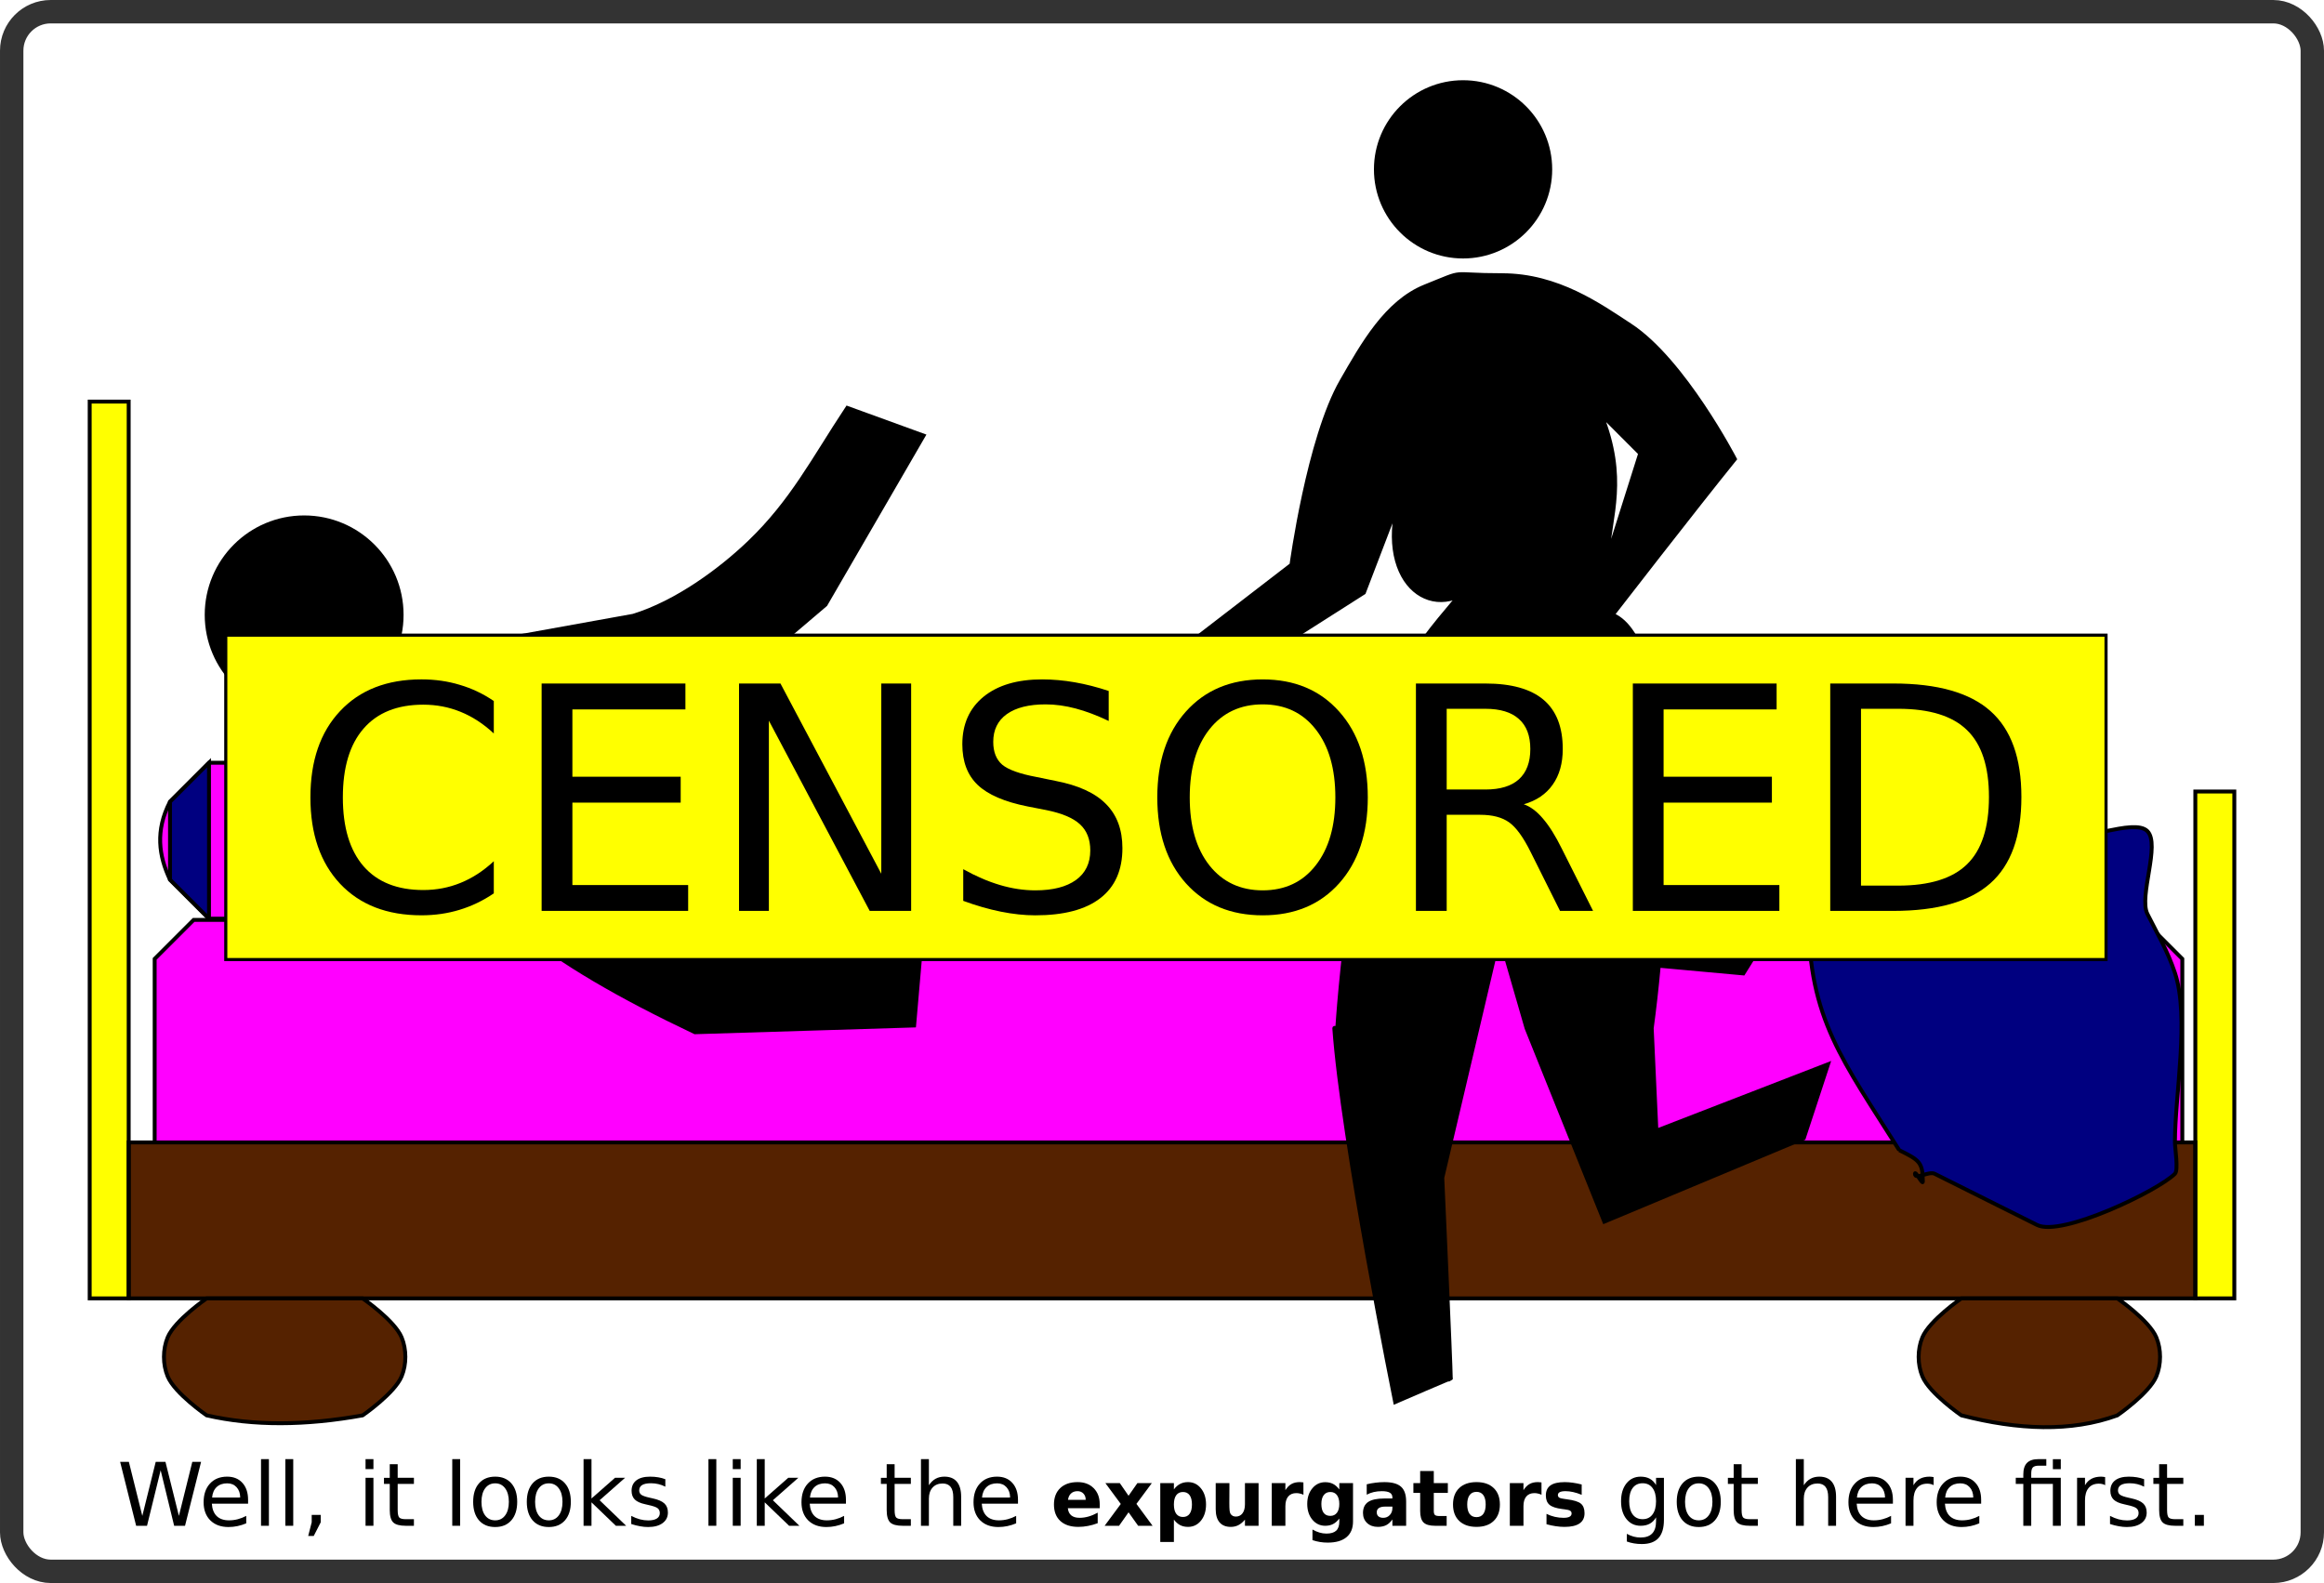<?xml version="1.0" encoding="UTF-8" standalone="no"?>
<!-- Created with Inkscape (http://www.inkscape.org/) -->

<svg
   xmlns:dc="http://purl.org/dc/elements/1.1/"
   xmlns:cc="http://creativecommons.org/ns#"
   xmlns:rdf="http://www.w3.org/1999/02/22-rdf-syntax-ns#"
   xmlns:svg="http://www.w3.org/2000/svg"
   xmlns="http://www.w3.org/2000/svg"
   xmlns:sodipodi="http://sodipodi.sourceforge.net/DTD/sodipodi-0.dtd"
   xmlns:inkscape="http://www.inkscape.org/namespaces/inkscape"
   width="168.204mm"
   height="114.582mm"
   viewBox="0 0 596 406"
   id="svg2"
   version="1.1"
   inkscape:version="0.91 r13725"
   sodipodi:docname="pedestrian-infidelity-c.svg"
   inkscape:export-filename="/home/algot/Documents/runeman.org/clipart/pedestrian-infidelity-c.png"
   inkscape:export-xdpi="60.402683"
   inkscape:export-ydpi="60.402683">
  <title
     id="title4207">Pedestrian Infidelity (Censored)</title>
  <defs
     id="defs4">
    <filter
       inkscape:label="Raised Border"
       inkscape:menu="Bevels"
       inkscape:menu-tooltip="Strongly raised border around a flat surface"
       height="1.5"
       width="1.5"
       y="-0.25"
       x="-0.25"
       style="color-interpolation-filters:sRGB"
       id="filter4124">
      <feGaussianBlur
         stdDeviation="4"
         result="result1"
         id="feGaussianBlur4126" />
      <feComposite
         in="result1"
         in2="result1"
         result="result4"
         operator="in"
         id="feComposite4128" />
      <feGaussianBlur
         stdDeviation="2"
         result="result6"
         in="result4"
         id="feGaussianBlur4130" />
      <feComposite
         operator="xor"
         in="result6"
         in2="result4"
         result="result8"
         id="feComposite4132" />
      <feComposite
         operator="atop"
         result="fbSourceGraphic"
         in="result4"
         in2="result8"
         id="feComposite4134" />
      <feSpecularLighting
         specularExponent="10"
         specularConstant="1.3"
         surfaceScale="3"
         lighting-color="#ffffff"
         result="result1"
         in="fbSourceGraphic"
         id="feSpecularLighting4136">
        <feDistantLight
           azimuth="235"
           elevation="55"
           id="feDistantLight4138" />
      </feSpecularLighting>
      <feComposite
         operator="atop"
         result="result2"
         in="result1"
         in2="fbSourceGraphic"
         id="feComposite4140" />
      <feComposite
         k3="1"
         k2="1"
         operator="arithmetic"
         result="result4"
         in="fbSourceGraphic"
         in2="result2"
         id="feComposite4142"
         k1="0"
         k4="0" />
      <feComposite
         operator="over"
         in="result4"
         in2="SourceGraphic"
         id="feComposite4144" />
      <feBlend
         mode="multiply"
         in2="result2"
         id="feBlend4146" />
    </filter>
    <filter
       inkscape:label="Raised Border"
       inkscape:menu="Bevels"
       inkscape:menu-tooltip="Strongly raised border around a flat surface"
       height="1.5"
       width="1.5"
       y="-0.25"
       x="-0.25"
       style="color-interpolation-filters:sRGB"
       id="filter4152">
      <feGaussianBlur
         stdDeviation="4"
         result="result1"
         id="feGaussianBlur4154" />
      <feComposite
         in="result1"
         in2="result1"
         result="result4"
         operator="in"
         id="feComposite4156" />
      <feGaussianBlur
         stdDeviation="2"
         result="result6"
         in="result4"
         id="feGaussianBlur4158" />
      <feComposite
         operator="xor"
         in="result6"
         in2="result4"
         result="result8"
         id="feComposite4160" />
      <feComposite
         operator="atop"
         result="fbSourceGraphic"
         in="result4"
         in2="result8"
         id="feComposite4162" />
      <feSpecularLighting
         specularExponent="10"
         specularConstant="1.3"
         surfaceScale="3"
         lighting-color="#ffffff"
         result="result1"
         in="fbSourceGraphic"
         id="feSpecularLighting4164">
        <feDistantLight
           azimuth="235"
           elevation="55"
           id="feDistantLight4166" />
      </feSpecularLighting>
      <feComposite
         operator="atop"
         result="result2"
         in="result1"
         in2="fbSourceGraphic"
         id="feComposite4168" />
      <feComposite
         k3="1"
         k2="1"
         operator="arithmetic"
         result="result4"
         in="fbSourceGraphic"
         in2="result2"
         id="feComposite4170"
         k1="0"
         k4="0" />
      <feComposite
         operator="over"
         in="result4"
         in2="SourceGraphic"
         id="feComposite4172" />
      <feBlend
         mode="multiply"
         in2="result2"
         id="feBlend4174" />
    </filter>
  </defs>
  <sodipodi:namedview
     id="base"
     pagecolor="#ffffff"
     bordercolor="#666666"
     borderopacity="1.0"
     inkscape:pageopacity="0.0"
     inkscape:pageshadow="2"
     inkscape:zoom="1"
     inkscape:cx="358.30038"
     inkscape:cy="155.03406"
     inkscape:document-units="px"
     inkscape:current-layer="layer1"
     showgrid="true"
     inkscape:window-width="1366"
     inkscape:window-height="712"
     inkscape:window-x="0"
     inkscape:window-y="0"
     inkscape:window-maximized="1"
     fit-margin-top="0"
     fit-margin-left="0"
     fit-margin-right="0"
     fit-margin-bottom="0">
    <inkscape:grid
       type="xygrid"
       id="grid4089"
       originx="83"
       originy="-687" />
  </sodipodi:namedview>
  <g
     inkscape:label="Layer 1"
     inkscape:groupmode="layer"
     id="layer1"
     transform="translate(83,40.638)">
    <rect
       style="opacity:1;fill:#ffffff;fill-opacity:1;stroke:#333333;stroke-width:6;stroke-linecap:round;stroke-linejoin:bevel;stroke-miterlimit:4;stroke-dasharray:none;stroke-dashoffset:0;stroke-opacity:1"
       id="rect4251"
       width="590"
       height="400"
       x="-80"
       y="-37.638"
       ry="10" />
    <g
       id="g4107"
       transform="matrix(-1,0,0,1,120.6,-187.383)">
      <path
         sodipodi:nodetypes="ccccccccc"
         inkscape:connector-curvature="0"
         id="path4093"
         d="m 50,352.362 c -3.29,5.351 -3.443,11.956 0,20 l 20,10 80,0 10,-10 c 2.876,-6.091 3.829,-12.567 0,-20 l -10,-10 -80,0 z"
         style="fill:#ff00ff;fill-rule:evenodd;stroke:#000000;stroke-width:1px;stroke-linecap:butt;stroke-linejoin:miter;stroke-opacity:1" />
      <path
         sodipodi:nodetypes="ccccc"
         inkscape:connector-curvature="0"
         id="path4095"
         d="m 60,348.362 -10,4 0,20 10,4 z"
         style="fill:#00ffff;fill-rule:evenodd;stroke:#000000;stroke-width:1px;stroke-linecap:butt;stroke-linejoin:miter;stroke-opacity:1" />
      <path
         inkscape:connector-curvature="0"
         id="path4097"
         d="m 70,342.362 0,40 10,0 0,-40 z"
         style="fill:#00ffff;fill-rule:evenodd;stroke:#000000;stroke-width:1px;stroke-linecap:butt;stroke-linejoin:miter;stroke-opacity:1" />
      <path
         inkscape:connector-curvature="0"
         id="path4099"
         d="m 90,342.362 10,0 0,40 -10,0 z"
         style="fill:#000080;fill-rule:evenodd;stroke:#000000;stroke-width:1px;stroke-linecap:butt;stroke-linejoin:miter;stroke-opacity:1" />
      <path
         inkscape:connector-curvature="0"
         id="path4101"
         d="m 110,342.362 10,0 0,40 -10,0 z"
         style="fill:#000080;fill-rule:evenodd;stroke:#000000;stroke-width:1px;stroke-linecap:butt;stroke-linejoin:miter;stroke-opacity:1" />
      <path
         inkscape:connector-curvature="0"
         id="path4103"
         d="m 130,342.362 10,0 0,40 -10,0 z"
         style="fill:#000080;fill-rule:evenodd;stroke:#000000;stroke-width:1px;stroke-linecap:butt;stroke-linejoin:miter;stroke-opacity:1" />
      <path
         inkscape:connector-curvature="0"
         id="path4105"
         d="m 150,342.362 10,10 0,20 -10,10 0,-40 z"
         style="fill:#000080;fill-rule:evenodd;stroke:#000000;stroke-width:1px;stroke-linecap:butt;stroke-linejoin:miter;stroke-opacity:1" />
    </g>
    <path
       style="fill:#ff00ff;fill-rule:evenodd;stroke:#000000;stroke-width:1px;stroke-linecap:butt;stroke-linejoin:miter;stroke-opacity:1"
       d="m -33.335,195.291 500,0 10,10 0,50 -520,0 0,-50 z"
       id="path4091"
       inkscape:connector-curvature="0" />
    <path
       style="fill:#000000;stroke:#000000;stroke-width:1.717px;stroke-linecap:butt;stroke-linejoin:miter;stroke-opacity:1"
       d="M 95.302,223.744 C 56.859,205.476 36.059,189.724 19.396,160.566 c -9.179,-19.185 -5.123,-26.172 7.727,-33.483 l 52.371,-9.444 c 11.166,-3.419 22.517,-11.803 29.959,-18.946 10.957,-10.517 16.446,-21.351 24.988,-34.284 l 18.888,6.868 -24.898,42.927 -17.171,14.595 c 30.609,1.73 30.367,2.544 54.947,7.727 l 64.391,3.434 136.064,1.821 5.819,23.077 -116.127,2.576 -32.625,-8.585 153.045,29.19 -12.878,20.605 -169.357,-15.454 c -41.558,3.417 -79.716,14.132 -121.913,-3.434 l 27.828,15.099 52.371,-2.576 -1.717,19.747 z"
       id="path3139"
       inkscape:connector-curvature="0"
       sodipodi:nodetypes="ccccscccccccccccccccccc" />
    <circle
       r="25.497"
       cy="-5"
       cx="-117.054"
       style="color:#000000;display:inline;overflow:visible;visibility:visible;fill:#000000;fill-opacity:1;fill-rule:nonzero;stroke:none;stroke-width:6;marker:none;enable-background:accumulate"
       id="path3143"
       transform="matrix(0,-1,1,0,0,0)" />
    <path
       style="fill:#552200;fill-rule:evenodd;stroke:#000000;stroke-width:1px;stroke-linecap:butt;stroke-linejoin:miter;stroke-opacity:1"
       d="m -50,252.362 530,0 0,40 -530,0 z"
       id="path4116"
       inkscape:connector-curvature="0" />
    <g
       id="g4085"
       transform="translate(-53.213,-3.959)">
      <path
         sodipodi:nodetypes="sssccccccscsccccccccccccsscccc"
         inkscape:connector-curvature="0"
         id="path3276"
         d="m 355.428,33.905 c -14.286,0 -8.668,-1.574 -19.732,2.862 -10.015,4.015 -16.036,14.915 -21.424,24.263 -8.487,14.726 -12.857,47.143 -12.857,47.143 l -33.406,25.719 1.688,13.438 50.286,-32.018 13.341,-34.855 c -13.067,25.151 -1.044,41.02 10.999,35.78 0,0 -9.311,10.65 -11.321,14.695 -15.988,32.168 -19.839,96.109 -19.839,96.109 0,0 -0.782,-0.254 -0.764,0 2.026,28.666 15.613,95.869 15.613,95.869 0,0 15.202,-6.587 14.257,-6.061 0,-3.232 -2.174,-51.476 -2.174,-51.476 l 14.676,-62.332 6.939,24 19.937,49.596 51.141,-21.377 6.231,-18.982 -44.014,17.046 -1.2,-26.282 c 5.422,-39.852 5.894,-99.374 -10.038,-106.042 0,0 21.222,-27.417 31.366,-39.95 0,0 -13.136,-25.319 -26.848,-34.286 -7.738,-5.06 -18.571,-12.857 -32.857,-12.857 z m 25.415,35.692 10.009,10.013 -8.585,27.156 c 0.934,-11.451 5.101,-20.746 -1.424,-37.17 z"
         style="fill:#000000;stroke:#000000;stroke-width:1px;stroke-linecap:butt;stroke-linejoin:miter;stroke-opacity:1" />
      <circle
         r="22.857"
         cy="6.754"
         cx="345.423"
         id="path3278"
         style="color:#000000;display:inline;overflow:visible;visibility:visible;fill:#000000;fill-opacity:1;fill-rule:nonzero;stroke:none;stroke-width:6;marker:none;enable-background:accumulate" />
    </g>
    <path
       style="fill:#552200;fill-rule:evenodd;stroke:#000000;stroke-width:1px;stroke-linecap:butt;stroke-linejoin:miter;stroke-opacity:1"
       d="m -30,292.362 c 0,0 -8.196,5.645 -10,10 -1.276,3.08 -1.276,6.92 0,10 1.804,4.355 10,10 10,10 11.963,2.741 25.344,2.646 40,0 0,0 8.196,-5.645 10,-10 1.276,-3.08 1.276,-6.92 0,-10 -1.804,-4.355 -10,-10 -10,-10 z"
       id="path4118"
       inkscape:connector-curvature="0"
       sodipodi:nodetypes="cssccsscc" />
    <path
       sodipodi:nodetypes="cssccsscc"
       inkscape:connector-curvature="0"
       id="path4120"
       d="m 420,292.362 c 0,0 -8.196,5.645 -10,10 -1.276,3.08 -1.276,6.92 0,10 1.804,4.355 10,10 10,10 14.582,3.747 28.109,4.326 40,0 0,0 8.196,-5.645 10,-10 1.276,-3.08 1.276,-6.92 0,-10 -1.804,-4.355 -10,-10 -10,-10 z"
       style="fill:#552200;fill-rule:evenodd;stroke:#000000;stroke-width:1px;stroke-linecap:butt;stroke-linejoin:miter;stroke-opacity:1" />
    <path
       style="fill:#ffff00;fill-rule:evenodd;stroke:#000000;stroke-width:1px;stroke-linecap:butt;stroke-linejoin:miter;stroke-opacity:1;filter:url(#filter4124)"
       d="m -50,292.362 0,-230 -10,0 0,230 z"
       id="path4122"
       inkscape:connector-curvature="0" />
    <path
       style="fill:#ffff00;fill-rule:evenodd;stroke:#000000;stroke-width:1px;stroke-linecap:butt;stroke-linejoin:miter;stroke-opacity:1;filter:url(#filter4152)"
       d="m 480,292.362 10,0 0,-130 -10,0 z"
       id="path4150"
       inkscape:connector-curvature="0" />
    <path
       style="fill:#000080;fill-rule:evenodd;stroke:#000000;stroke-width:1px;stroke-linecap:butt;stroke-linejoin:miter;stroke-opacity:1"
       d="m 404.061,254.342 c -14.403,-22.889 -23.234,-33.665 -23.234,-59.599 0,-2.131 11.532,-36.519 13.132,-35.355 l 22.223,16.162 c 6.416,4.666 11.557,-3.758 18.183,-7.071 1.622,-0.811 0.207,-5.051 2.02,-5.051 9.818,0 7.179,6.169 10.102,9.091 3.536,3.536 17.678,-3.536 21.213,0 3.404,3.404 -2.245,16.723 0,21.213 2.595,5.191 5.164,9.43 7.071,15.152 3.789,11.368 0,31.227 0,43.437 0,1.483 0.931,7.15 0,8.081 -4.385,4.385 -29.117,16.251 -35.355,13.132 l -26.264,-13.132 c -1.506,-0.753 -5.051,1.684 -5.051,0 0,-0.952 2.02,2.973 2.02,2.02 0,-5.02 -0.949,-5.525 -6.061,-8.081 z"
       id="path4197"
       inkscape:connector-curvature="0"
       sodipodi:nodetypes="csssssssssssssssc" />
    <path
       style="fill:#ffff00;fill-rule:evenodd;stroke:#000000;stroke-width:0.798px;stroke-linecap:butt;stroke-linejoin:miter;stroke-opacity:1"
       d="m -25.101,122.261 482.202,0 0,83.202 -482.202,0 z"
       id="path4209"
       inkscape:connector-curvature="0" />
    <g
       style="font-style:normal;font-weight:normal;font-size:80px;line-height:125%;font-family:sans-serif;text-align:center;letter-spacing:0px;word-spacing:0px;text-anchor:middle;fill:#000000;fill-opacity:1;stroke:none;stroke-width:1px;stroke-linecap:butt;stroke-linejoin:miter;stroke-opacity:1"
       id="text4211">
      <path
         d="m 43.637,139.155 0,8.32 q -3.984,-3.711 -8.516,-5.547 -4.492,-1.836 -9.57,-1.836 -10,0 -15.312,6.133 -5.313,6.094 -5.313,17.656 0,11.523 5.313,17.656 5.312,6.094 15.312,6.094 5.078,0 9.57,-1.836 4.531,-1.836 8.516,-5.547 l 0,8.242 q -4.141,2.812 -8.789,4.219 -4.609,1.406 -9.766,1.406 -13.242,0 -20.859,-8.086 -7.617,-8.125 -7.617,-22.148 0,-14.062 7.617,-22.148 7.617,-8.125 20.859,-8.125 5.234,0 9.844,1.406 4.648,1.367 8.711,4.141 z"
         style=""
         id="path4254" />
      <path
         d="m 55.902,134.663 36.875,0 0,6.641 -28.984,0 0,17.266 27.773,0 0,6.641 -27.773,0 0,21.133 29.688,0 0,6.641 -37.578,0 0,-58.32 z"
         style=""
         id="path4256" />
      <path
         d="m 106.527,134.663 10.625,0 25.859,48.789 0,-48.789 7.656,0 0,58.32 -10.625,0 -25.859,-48.789 0,48.789 -7.656,0 0,-58.32 z"
         style=""
         id="path4258" />
      <path
         d="m 201.332,136.577 0,7.695 q -4.492,-2.148 -8.477,-3.203 -3.984,-1.055 -7.695,-1.055 -6.445,0 -9.961,2.5 -3.477,2.5 -3.477,7.109 0,3.867 2.305,5.859 2.344,1.953 8.828,3.164 l 4.766,0.977 q 8.828,1.68 13.008,5.938 4.219,4.219 4.219,11.328 0,8.477 -5.703,12.852 -5.664,4.375 -16.641,4.375 -4.141,0 -8.828,-0.938 -4.648,-0.938 -9.648,-2.773 l 0,-8.125 q 4.805,2.695 9.414,4.062 4.609,1.367 9.062,1.367 6.758,0 10.43,-2.656 3.672,-2.656 3.672,-7.578 0,-4.297 -2.656,-6.719 -2.617,-2.422 -8.633,-3.633 l -4.805,-0.938 q -8.828,-1.758 -12.773,-5.508 -3.945,-3.75 -3.945,-10.43 0,-7.734 5.43,-12.188 5.469,-4.453 15.039,-4.453 4.102,0 8.359,0.742 4.258,0.742 8.711,2.227 z"
         style=""
         id="path4260" />
      <path
         d="m 240.824,140.015 q -8.594,0 -13.672,6.406 -5.039,6.406 -5.039,17.461 0,11.016 5.039,17.422 5.078,6.406 13.672,6.406 8.594,0 13.594,-6.406 5.039,-6.406 5.039,-17.422 0,-11.055 -5.039,-17.461 -5,-6.406 -13.594,-6.406 z m 0,-6.406 q 12.266,0 19.609,8.242 7.344,8.203 7.344,22.031 0,13.789 -7.344,22.031 -7.344,8.203 -19.609,8.203 -12.305,0 -19.688,-8.203 -7.344,-8.203 -7.344,-22.031 0,-13.828 7.344,-22.031 7.383,-8.242 19.688,-8.242 z"
         style=""
         id="path4262" />
      <path
         d="m 307.777,165.64 q 2.539,0.859 4.922,3.672 2.422,2.812 4.844,7.734 l 8.008,15.938 -8.477,0 -7.461,-14.961 q -2.891,-5.859 -5.625,-7.773 -2.695,-1.914 -7.383,-1.914 l -8.594,0 0,24.648 -7.891,0 0,-58.32 17.812,0 q 10,0 14.922,4.18 4.922,4.18 4.922,12.617 0,5.508 -2.578,9.141 -2.539,3.633 -7.422,5.039 z m -19.766,-24.492 0,20.703 9.922,0 q 5.703,0 8.594,-2.617 2.93,-2.656 2.93,-7.773 0,-5.117 -2.93,-7.695 -2.891,-2.617 -8.594,-2.617 l -9.922,0 z"
         style=""
         id="path4264" />
      <path
         d="m 335.746,134.663 36.875,0 0,6.641 -28.984,0 0,17.266 27.773,0 0,6.641 -27.773,0 0,21.133 29.688,0 0,6.641 -37.578,0 0,-58.32 z"
         style=""
         id="path4266" />
      <path
         d="m 394.262,141.147 0,45.352 9.531,0 q 12.07,0 17.656,-5.469 5.625,-5.469 5.625,-17.266 0,-11.719 -5.625,-17.148 -5.586,-5.469 -17.656,-5.469 l -9.531,0 z m -7.891,-6.484 16.211,0 q 16.953,0 24.883,7.07 7.93,7.031 7.93,22.031 0,15.078 -7.969,22.148 -7.969,7.07 -24.844,7.07 l -16.211,0 0,-58.32 z"
         style=""
         id="path4268" />
    </g>
    <g
       style="font-style:normal;font-weight:normal;font-size:22.5px;line-height:125%;font-family:sans-serif;text-align:start;letter-spacing:0px;word-spacing:0px;text-anchor:start;fill:#000000;fill-opacity:1;stroke:none;stroke-width:1px;stroke-linecap:butt;stroke-linejoin:miter;stroke-opacity:1"
       id="text4243">
      <path
         d="m -52.194,334.279 2.241,0 3.45,13.865 3.439,-13.865 2.494,0 3.45,13.865 3.439,-13.865 2.252,0 -4.12,16.403 -2.791,0 -3.461,-14.238 -3.494,14.238 -2.791,0 -4.109,-16.403 z"
         style=""
         id="path4271" />
      <path
         d="m -19.377,344.024 0,0.989 -9.294,0 q 0.132,2.087 1.252,3.186 1.132,1.088 3.142,1.088 1.165,0 2.252,-0.286 1.099,-0.286 2.175,-0.857 l 0,1.912 q -1.088,0.461 -2.23,0.703 -1.143,0.242 -2.318,0.242 -2.944,0 -4.669,-1.714 -1.714,-1.714 -1.714,-4.636 0,-3.021 1.626,-4.79 1.637,-1.78 4.406,-1.78 2.483,0 3.922,1.604 1.45,1.593 1.45,4.34 z m -2.021,-0.593 q -0.022,-1.659 -0.934,-2.648 -0.901,-0.989 -2.395,-0.989 -1.692,0 -2.714,0.956 -1.011,0.956 -1.165,2.692 l 7.207,-0.011 z"
         style=""
         id="path4273" />
      <path
         d="m -16.059,333.587 2.021,0 0,17.095 -2.021,0 0,-17.095 z"
         style=""
         id="path4275" />
      <path
         d="m -9.819,333.587 2.021,0 0,17.095 -2.021,0 0,-17.095 z"
         style=""
         id="path4277" />
      <path
         d="m -3.063,347.892 2.318,0 0,1.89 -1.802,3.516 -1.417,0 0.901,-3.516 0,-1.89 z"
         style=""
         id="path4279" />
      <path
         d="m 10.747,338.377 2.021,0 0,12.305 -2.021,0 0,-12.305 z m 0,-4.79 2.021,0 0,2.56 -2.021,0 0,-2.56 z"
         style=""
         id="path4281" />
      <path
         d="m 18.987,334.884 0,3.494 4.164,0 0,1.571 -4.164,0 0,6.68 q 0,1.505 0.406,1.934 0.417,0.428 1.681,0.428 l 2.076,0 0,1.692 -2.076,0 q -2.34,0 -3.23,-0.868 -0.89,-0.879 -0.89,-3.186 l 0,-6.68 -1.483,0 0,-1.571 1.483,0 0,-3.494 2.032,0 z"
         style=""
         id="path4283" />
      <path
         d="m 32.983,333.587 2.021,0 0,17.095 -2.021,0 0,-17.095 z"
         style=""
         id="path4285" />
      <path
         d="m 43.992,339.795 q -1.626,0 -2.571,1.274 -0.945,1.263 -0.945,3.472 0,2.208 0.934,3.483 0.945,1.263 2.582,1.263 1.615,0 2.56,-1.274 0.945,-1.274 0.945,-3.472 0,-2.186 -0.945,-3.461 -0.945,-1.285 -2.56,-1.285 z m 0,-1.714 q 2.637,0 4.142,1.714 1.505,1.714 1.505,4.746 0,3.021 -1.505,4.746 -1.505,1.714 -4.142,1.714 -2.648,0 -4.153,-1.714 -1.494,-1.725 -1.494,-4.746 0,-3.032 1.494,-4.746 1.505,-1.714 4.153,-1.714 z"
         style=""
         id="path4287" />
      <path
         d="m 57.747,339.795 q -1.626,0 -2.571,1.274 -0.945,1.263 -0.945,3.472 0,2.208 0.934,3.483 0.945,1.263 2.582,1.263 1.615,0 2.56,-1.274 0.945,-1.274 0.945,-3.472 0,-2.186 -0.945,-3.461 -0.945,-1.285 -2.56,-1.285 z m 0,-1.714 q 2.637,0 4.142,1.714 1.505,1.714 1.505,4.746 0,3.021 -1.505,4.746 -1.505,1.714 -4.142,1.714 -2.648,0 -4.153,-1.714 -1.494,-1.725 -1.494,-4.746 0,-3.032 1.494,-4.746 1.505,-1.714 4.153,-1.714 z"
         style=""
         id="path4289" />
      <path
         d="m 66.657,333.587 2.032,0 0,10.096 6.031,-5.306 2.582,0 -6.526,5.757 6.801,6.548 -2.637,0 -6.251,-6.01 0,6.01 -2.032,0 0,-17.095 z"
         style=""
         id="path4291" />
      <path
         d="m 87.629,338.74 0,1.912 q -0.857,-0.439 -1.78,-0.659 -0.923,-0.22 -1.912,-0.22 -1.505,0 -2.263,0.461 -0.747,0.461 -0.747,1.384 0,0.703 0.538,1.11 0.538,0.396 2.164,0.758 l 0.692,0.154 q 2.153,0.461 3.054,1.307 0.912,0.835 0.912,2.34 0,1.714 -1.362,2.714 -1.351,1 -3.724,1 -0.989,0 -2.065,-0.198 -1.066,-0.187 -2.252,-0.571 l 0,-2.087 q 1.121,0.582 2.208,0.879 1.088,0.286 2.153,0.286 1.428,0 2.197,-0.483 0.769,-0.494 0.769,-1.384 0,-0.824 -0.56,-1.263 -0.549,-0.439 -2.428,-0.846 l -0.703,-0.165 q -1.879,-0.396 -2.714,-1.208 -0.835,-0.824 -0.835,-2.252 0,-1.736 1.23,-2.681 1.23,-0.945 3.494,-0.945 1.121,0 2.109,0.165 0.989,0.165 1.824,0.494 z"
         style=""
         id="path4293" />
      <path
         d="m 98.682,333.587 2.021,0 0,17.095 -2.021,0 0,-17.095 z"
         style=""
         id="path4295" />
      <path
         d="m 104.922,338.377 2.021,0 0,12.305 -2.021,0 0,-12.305 z m 0,-4.79 2.021,0 0,2.56 -2.021,0 0,-2.56 z"
         style=""
         id="path4297" />
      <path
         d="m 111.085,333.587 2.032,0 0,10.096 6.032,-5.306 2.582,0 -6.526,5.757 6.801,6.548 -2.637,0 -6.251,-6.01 0,6.01 -2.032,0 0,-17.095 z"
         style=""
         id="path4299" />
      <path
         d="m 133.948,344.024 0,0.989 -9.294,0 q 0.132,2.087 1.252,3.186 1.132,1.088 3.142,1.088 1.165,0 2.252,-0.286 1.099,-0.286 2.175,-0.857 l 0,1.912 q -1.088,0.461 -2.23,0.703 -1.143,0.242 -2.318,0.242 -2.944,0 -4.669,-1.714 -1.714,-1.714 -1.714,-4.636 0,-3.021 1.626,-4.79 1.637,-1.78 4.406,-1.78 2.483,0 3.922,1.604 1.45,1.593 1.45,4.34 z m -2.021,-0.593 q -0.022,-1.659 -0.934,-2.648 -0.901,-0.989 -2.395,-0.989 -1.692,0 -2.714,0.956 -1.011,0.956 -1.165,2.692 l 7.207,-0.011 z"
         style=""
         id="path4301" />
      <path
         d="m 146.428,334.884 0,3.494 4.164,0 0,1.571 -4.164,0 0,6.68 q 0,1.505 0.406,1.934 0.417,0.428 1.681,0.428 l 2.076,0 0,1.692 -2.076,0 q -2.34,0 -3.23,-0.868 -0.89,-0.879 -0.89,-3.186 l 0,-6.68 -1.483,0 0,-1.571 1.483,0 0,-3.494 2.032,0 z"
         style=""
         id="path4303" />
      <path
         d="m 163.49,343.255 0,7.427 -2.021,0 0,-7.361 q 0,-1.747 -0.681,-2.615 -0.681,-0.868 -2.043,-0.868 -1.637,0 -2.582,1.044 -0.945,1.044 -0.945,2.845 l 0,6.954 -2.032,0 0,-17.095 2.032,0 0,6.702 q 0.725,-1.11 1.703,-1.659 0.989,-0.549 2.274,-0.549 2.12,0 3.208,1.318 1.088,1.307 1.088,3.856 z"
         style=""
         id="path4305" />
      <path
         d="m 178.069,344.024 0,0.989 -9.294,0 q 0.132,2.087 1.252,3.186 1.132,1.088 3.142,1.088 1.165,0 2.252,-0.286 1.099,-0.286 2.175,-0.857 l 0,1.912 q -1.088,0.461 -2.23,0.703 -1.143,0.242 -2.318,0.242 -2.944,0 -4.669,-1.714 -1.714,-1.714 -1.714,-4.636 0,-3.021 1.626,-4.79 1.637,-1.78 4.406,-1.78 2.483,0 3.922,1.604 1.45,1.593 1.45,4.34 z m -2.021,-0.593 q -0.022,-1.659 -0.934,-2.648 -0.901,-0.989 -2.395,-0.989 -1.692,0 -2.714,0.956 -1.011,0.956 -1.165,2.692 l 7.207,-0.011 z"
         style=""
         id="path4307" />
      <path
         d="m 199.027,345.184 0,0.996 -8.174,0 q 0.127,1.23 0.889,1.846 0.762,0.615 2.129,0.615 1.104,0 2.256,-0.322 1.162,-0.332 2.383,-0.996 l 0,2.695 q -1.24,0.469 -2.48,0.703 -1.24,0.244 -2.48,0.244 -2.969,0 -4.619,-1.504 -1.641,-1.514 -1.641,-4.238 0,-2.676 1.611,-4.209 1.621,-1.533 4.453,-1.533 2.578,0 4.121,1.553 1.553,1.553 1.553,4.15 z m -3.594,-1.162 q 0,-0.996 -0.586,-1.602 -0.576,-0.615 -1.514,-0.615 -1.016,0 -1.65,0.576 -0.635,0.566 -0.791,1.641 l 4.541,0 z"
         style="font-style:normal;font-variant:normal;font-weight:bold;font-stretch:normal;font-size:20px;font-family:sans-serif;-inkscape-font-specification:'sans-serif Bold'"
         id="path4309" />
      <path
         d="m 204.428,345.086 -3.945,-5.342 3.701,0 2.236,3.242 2.266,-3.242 3.701,0 -3.945,5.322 4.141,5.615 -3.701,0 -2.461,-3.457 -2.432,3.457 -3.701,0 4.141,-5.596 z"
         style="font-style:normal;font-variant:normal;font-weight:bold;font-stretch:normal;font-size:20px;font-family:sans-serif;-inkscape-font-specification:'sans-serif Bold'"
         id="path4311" />
      <path
         d="m 218.051,349.1 0,5.742 -3.496,0 0,-15.098 3.496,0 0,1.602 q 0.723,-0.957 1.602,-1.406 0.879,-0.459 2.021,-0.459 2.021,0 3.32,1.611 1.299,1.602 1.299,4.131 0,2.529 -1.299,4.141 -1.299,1.602 -3.32,1.602 -1.143,0 -2.021,-0.449 -0.879,-0.459 -1.602,-1.416 z m 2.324,-7.08 q -1.123,0 -1.729,0.83 -0.596,0.82 -0.596,2.373 0,1.553 0.596,2.383 0.605,0.82 1.729,0.82 1.123,0 1.709,-0.82 0.596,-0.82 0.596,-2.383 0,-1.562 -0.596,-2.383 -0.586,-0.82 -1.709,-0.82 z"
         style="font-style:normal;font-variant:normal;font-weight:bold;font-stretch:normal;font-size:20px;font-family:sans-serif;-inkscape-font-specification:'sans-serif Bold'"
         id="path4313" />
      <path
         d="m 228.773,346.424 0,-6.68 3.516,0 0,1.094 q 0,0.889 -0.01,2.236 -0.01,1.338 -0.01,1.787 0,1.318 0.068,1.904 0.068,0.576 0.234,0.84 0.215,0.342 0.557,0.527 0.352,0.186 0.801,0.186 1.094,0 1.719,-0.84 0.625,-0.84 0.625,-2.334 l 0,-5.4 3.496,0 0,10.938 -3.496,0 0,-1.582 q -0.791,0.957 -1.68,1.416 -0.879,0.449 -1.943,0.449 -1.895,0 -2.891,-1.162 -0.986,-1.162 -0.986,-3.379 z"
         style="font-style:normal;font-variant:normal;font-weight:bold;font-stretch:normal;font-size:20px;font-family:sans-serif;-inkscape-font-specification:'sans-serif Bold'"
         id="path4315" />
      <path
         d="m 251.273,342.723 q -0.459,-0.215 -0.918,-0.312 -0.449,-0.107 -0.908,-0.107 -1.348,0 -2.08,0.869 -0.723,0.859 -0.723,2.471 l 0,5.039 -3.496,0 0,-10.938 3.496,0 0,1.797 q 0.674,-1.074 1.543,-1.562 0.879,-0.498 2.1,-0.498 0.176,0 0.381,0.019 0.205,0.01 0.596,0.059 l 0.01,3.164 z"
         style="font-style:normal;font-variant:normal;font-weight:bold;font-stretch:normal;font-size:20px;font-family:sans-serif;-inkscape-font-specification:'sans-serif Bold'"
         id="path4317" />
      <path
         d="m 260.472,348.827 q -0.723,0.957 -1.592,1.406 -0.869,0.449 -2.012,0.449 -2.002,0 -3.311,-1.572 -1.309,-1.582 -1.309,-4.023 0,-2.451 1.309,-4.014 1.309,-1.572 3.311,-1.572 1.143,0 2.012,0.449 0.869,0.449 1.592,1.416 l 0,-1.621 3.516,0 0,9.834 q 0,2.637 -1.67,4.023 -1.66,1.396 -4.824,1.396 -1.025,0 -1.982,-0.156 -0.957,-0.156 -1.924,-0.479 l 0,-2.725 q 0.918,0.527 1.797,0.781 0.879,0.264 1.768,0.264 1.719,0 2.52,-0.752 0.801,-0.752 0.801,-2.354 l 0,-0.752 z m -2.305,-6.807 q -1.084,0 -1.689,0.801 -0.605,0.801 -0.605,2.266 0,1.504 0.586,2.285 0.586,0.771 1.709,0.771 1.094,0 1.699,-0.801 0.605,-0.801 0.605,-2.256 0,-1.465 -0.605,-2.266 -0.605,-0.801 -1.699,-0.801 z"
         style="font-style:normal;font-variant:normal;font-weight:bold;font-stretch:normal;font-size:20px;font-family:sans-serif;-inkscape-font-specification:'sans-serif Bold'"
         id="path4319" />
      <path
         d="m 272.269,345.76 q -1.094,0 -1.65,0.371 -0.547,0.371 -0.547,1.094 0,0.664 0.439,1.045 0.449,0.371 1.24,0.371 0.986,0 1.66,-0.703 0.674,-0.713 0.674,-1.777 l 0,-0.4 -1.816,0 z m 5.342,-1.318 0,6.24 -3.525,0 0,-1.621 q -0.703,0.996 -1.582,1.455 -0.879,0.449 -2.139,0.449 -1.699,0 -2.764,-0.986 -1.055,-0.996 -1.055,-2.578 0,-1.924 1.318,-2.822 1.328,-0.898 4.16,-0.898 l 2.061,0 0,-0.273 q 0,-0.83 -0.654,-1.211 -0.654,-0.391 -2.041,-0.391 -1.123,0 -2.09,0.225 -0.967,0.225 -1.797,0.674 l 0,-2.666 q 1.123,-0.273 2.256,-0.41 1.133,-0.146 2.266,-0.146 2.959,0 4.268,1.172 1.318,1.162 1.318,3.789 z"
         style="font-style:normal;font-variant:normal;font-weight:bold;font-stretch:normal;font-size:20px;font-family:sans-serif;-inkscape-font-specification:'sans-serif Bold'"
         id="path4321" />
      <path
         d="m 284.701,336.639 0,3.105 3.604,0 0,2.5 -3.604,0 0,4.639 q 0,0.762 0.303,1.035 0.303,0.264 1.201,0.264 l 1.797,0 0,2.5 -2.998,0 q -2.07,0 -2.939,-0.859 -0.859,-0.869 -0.859,-2.939 l 0,-4.639 -1.738,0 0,-2.5 1.738,0 0,-3.105 3.496,0 z"
         style="font-style:normal;font-variant:normal;font-weight:bold;font-stretch:normal;font-size:20px;font-family:sans-serif;-inkscape-font-specification:'sans-serif Bold'"
         id="path4323" />
      <path
         d="m 295.658,341.981 q -1.162,0 -1.777,0.84 -0.605,0.83 -0.605,2.402 0,1.572 0.605,2.412 0.615,0.83 1.777,0.83 1.143,0 1.748,-0.83 0.605,-0.84 0.605,-2.412 0,-1.572 -0.605,-2.402 -0.605,-0.84 -1.748,-0.84 z m 0,-2.5 q 2.822,0 4.404,1.523 1.592,1.523 1.592,4.219 0,2.695 -1.592,4.219 -1.582,1.523 -4.404,1.523 -2.832,0 -4.434,-1.523 -1.592,-1.523 -1.592,-4.219 0,-2.695 1.592,-4.219 1.602,-1.523 4.434,-1.523 z"
         style="font-style:normal;font-variant:normal;font-weight:bold;font-stretch:normal;font-size:20px;font-family:sans-serif;-inkscape-font-specification:'sans-serif Bold'"
         id="path4325" />
      <path
         d="m 312.328,342.723 q -0.459,-0.215 -0.918,-0.312 -0.449,-0.107 -0.908,-0.107 -1.348,0 -2.08,0.869 -0.723,0.859 -0.723,2.471 l 0,5.039 -3.496,0 0,-10.938 3.496,0 0,1.797 q 0.674,-1.074 1.543,-1.562 0.879,-0.498 2.1,-0.498 0.176,0 0.381,0.019 0.205,0.01 0.596,0.059 l 0.01,3.164 z"
         style="font-style:normal;font-variant:normal;font-weight:bold;font-stretch:normal;font-size:20px;font-family:sans-serif;-inkscape-font-specification:'sans-serif Bold'"
         id="path4327" />
      <path
         d="m 322.631,340.086 0,2.656 q -1.123,-0.469 -2.168,-0.703 -1.045,-0.234 -1.973,-0.234 -0.996,0 -1.484,0.254 -0.479,0.244 -0.479,0.762 0,0.42 0.361,0.645 0.371,0.225 1.318,0.332 l 0.615,0.088 q 2.686,0.342 3.613,1.123 0.928,0.781 0.928,2.451 0,1.748 -1.289,2.627 -1.289,0.879 -3.848,0.879 -1.084,0 -2.246,-0.176 -1.152,-0.166 -2.373,-0.508 l 0,-2.656 q 1.045,0.508 2.139,0.762 1.104,0.254 2.236,0.254 1.025,0 1.543,-0.283 0.518,-0.283 0.518,-0.84 0,-0.469 -0.361,-0.693 -0.352,-0.234 -1.416,-0.361 l -0.615,-0.078 q -2.334,-0.293 -3.271,-1.084 -0.938,-0.791 -0.938,-2.402 0,-1.738 1.191,-2.578 1.191,-0.84 3.652,-0.84 0.967,0 2.031,0.146 1.064,0.146 2.314,0.459 z"
         style="font-style:normal;font-variant:normal;font-weight:bold;font-stretch:normal;font-size:20px;font-family:sans-serif;-inkscape-font-specification:'sans-serif Bold'"
         id="path4329" />
      <path
         d="m 341.701,344.387 q 0,-2.197 -0.912,-3.406 -0.901,-1.208 -2.538,-1.208 -1.626,0 -2.538,1.208 -0.901,1.208 -0.901,3.406 0,2.186 0.901,3.395 0.912,1.208 2.538,1.208 1.637,0 2.538,-1.208 0.912,-1.208 0.912,-3.395 z m 2.021,4.768 q 0,3.142 -1.395,4.669 -1.395,1.538 -4.274,1.538 -1.066,0 -2.01,-0.165 -0.945,-0.154 -1.835,-0.483 l 0,-1.967 q 0.89,0.483 1.758,0.714 0.868,0.231 1.769,0.231 1.989,0 2.977,-1.044 0.989,-1.033 0.989,-3.131 l 0,-1 q -0.626,1.088 -1.604,1.626 -0.978,0.538 -2.34,0.538 -2.263,0 -3.647,-1.725 -1.384,-1.725 -1.384,-4.57 0,-2.856 1.384,-4.581 1.384,-1.725 3.647,-1.725 1.362,0 2.34,0.538 0.978,0.538 1.604,1.626 l 0,-1.868 2.021,0 0,10.778 z"
         style=""
         id="path4331" />
      <path
         d="m 352.654,339.795 q -1.626,0 -2.571,1.274 -0.945,1.263 -0.945,3.472 0,2.208 0.934,3.483 0.945,1.263 2.582,1.263 1.615,0 2.56,-1.274 0.945,-1.274 0.945,-3.472 0,-2.186 -0.945,-3.461 -0.945,-1.285 -2.56,-1.285 z m 0,-1.714 q 2.637,0 4.142,1.714 1.505,1.714 1.505,4.746 0,3.021 -1.505,4.746 -1.505,1.714 -4.142,1.714 -2.648,0 -4.153,-1.714 -1.494,-1.725 -1.494,-4.746 0,-3.032 1.494,-4.746 1.505,-1.714 4.153,-1.714 z"
         style=""
         id="path4333" />
      <path
         d="m 363.64,334.884 0,3.494 4.164,0 0,1.571 -4.164,0 0,6.68 q 0,1.505 0.406,1.934 0.417,0.428 1.681,0.428 l 2.076,0 0,1.692 -2.076,0 q -2.34,0 -3.23,-0.868 -0.89,-0.879 -0.89,-3.186 l 0,-6.68 -1.483,0 0,-1.571 1.483,0 0,-3.494 2.032,0 z"
         style=""
         id="path4335" />
      <path
         d="m 387.865,343.255 0,7.427 -2.021,0 0,-7.361 q 0,-1.747 -0.681,-2.615 -0.681,-0.868 -2.043,-0.868 -1.637,0 -2.582,1.044 -0.945,1.044 -0.945,2.845 l 0,6.954 -2.032,0 0,-17.095 2.032,0 0,6.702 q 0.725,-1.11 1.703,-1.659 0.989,-0.549 2.274,-0.549 2.12,0 3.208,1.318 1.088,1.307 1.088,3.856 z"
         style=""
         id="path4337" />
      <path
         d="m 402.444,344.024 0,0.989 -9.294,0 q 0.132,2.087 1.252,3.186 1.132,1.088 3.142,1.088 1.165,0 2.252,-0.286 1.099,-0.286 2.175,-0.857 l 0,1.912 q -1.088,0.461 -2.23,0.703 -1.143,0.242 -2.318,0.242 -2.944,0 -4.669,-1.714 -1.714,-1.714 -1.714,-4.636 0,-3.021 1.626,-4.79 1.637,-1.78 4.406,-1.78 2.483,0 3.922,1.604 1.45,1.593 1.45,4.34 z m -2.021,-0.593 q -0.022,-1.659 -0.934,-2.648 -0.901,-0.989 -2.395,-0.989 -1.692,0 -2.714,0.956 -1.011,0.956 -1.165,2.692 l 7.207,-0.011 z"
         style=""
         id="path4339" />
      <path
         d="m 412.892,340.267 q -0.341,-0.198 -0.747,-0.286 -0.396,-0.099 -0.879,-0.099 -1.714,0 -2.637,1.121 -0.912,1.11 -0.912,3.197 l 0,6.482 -2.032,0 0,-12.305 2.032,0 0,1.912 q 0.637,-1.121 1.659,-1.659 1.022,-0.549 2.483,-0.549 0.209,0 0.461,0.033 0.253,0.022 0.56,0.077 l 0.011,2.076 z"
         style=""
         id="path4341" />
      <path
         d="m 425.076,344.024 0,0.989 -9.294,0 q 0.132,2.087 1.252,3.186 1.132,1.088 3.142,1.088 1.165,0 2.252,-0.286 1.099,-0.286 2.175,-0.857 l 0,1.912 q -1.088,0.461 -2.23,0.703 -1.143,0.242 -2.318,0.242 -2.944,0 -4.669,-1.714 -1.714,-1.714 -1.714,-4.636 0,-3.021 1.626,-4.79 1.637,-1.78 4.406,-1.78 2.483,0 3.922,1.604 1.45,1.593 1.45,4.34 z m -2.021,-0.593 q -0.022,-1.659 -0.934,-2.648 -0.901,-0.989 -2.395,-0.989 -1.692,0 -2.714,0.956 -1.011,0.956 -1.165,2.692 l 7.207,-0.011 z"
         style=""
         id="path4343" />
      <path
         d="m 445.499,338.377 0,12.305 -2.032,0 0,-10.734 -5.548,0 0,10.734 -2.032,0 0,-10.734 -1.934,0 0,-1.571 1.934,0 0,-0.857 q 0,-2.01 0.945,-2.966 0.956,-0.967 2.922,-0.967 l 2.032,0 0,1.681 -1.934,0 q -1.088,0 -1.516,0.439 -0.417,0.439 -0.417,1.582 l 0,1.088 7.581,0 z m -2.032,-4.768 2.032,0 0,2.56 -2.032,0 0,-2.56 z"
         style=""
         id="path4345" />
      <path
         d="m 456.881,340.267 q -0.341,-0.198 -0.747,-0.286 -0.396,-0.099 -0.879,-0.099 -1.714,0 -2.637,1.121 -0.912,1.11 -0.912,3.197 l 0,6.482 -2.032,0 0,-12.305 2.032,0 0,1.912 q 0.637,-1.121 1.659,-1.659 1.022,-0.549 2.483,-0.549 0.209,0 0.461,0.033 0.253,0.022 0.56,0.077 l 0.011,2.076 z"
         style=""
         id="path4347" />
      <path
         d="m 466.868,338.74 0,1.912 q -0.857,-0.439 -1.78,-0.659 -0.923,-0.22 -1.912,-0.22 -1.505,0 -2.263,0.461 -0.747,0.461 -0.747,1.384 0,0.703 0.538,1.11 0.538,0.396 2.164,0.758 l 0.692,0.154 q 2.153,0.461 3.054,1.307 0.912,0.835 0.912,2.34 0,1.714 -1.362,2.714 -1.351,1 -3.724,1 -0.989,0 -2.065,-0.198 -1.066,-0.187 -2.252,-0.571 l 0,-2.087 q 1.121,0.582 2.208,0.879 1.088,0.286 2.153,0.286 1.428,0 2.197,-0.483 0.769,-0.494 0.769,-1.384 0,-0.824 -0.56,-1.263 -0.549,-0.439 -2.428,-0.846 l -0.703,-0.165 q -1.879,-0.396 -2.714,-1.208 -0.835,-0.824 -0.835,-2.252 0,-1.736 1.23,-2.681 1.23,-0.945 3.494,-0.945 1.121,0 2.109,0.165 0.989,0.165 1.824,0.494 z"
         style=""
         id="path4349" />
      <path
         d="m 472.756,334.884 0,3.494 4.164,0 0,1.571 -4.164,0 0,6.68 q 0,1.505 0.406,1.934 0.417,0.428 1.681,0.428 l 2.076,0 0,1.692 -2.076,0 q -2.34,0 -3.23,-0.868 -0.89,-0.879 -0.89,-3.186 l 0,-6.68 -1.483,0 0,-1.571 1.483,0 0,-3.494 2.032,0 z"
         style=""
         id="path4351" />
      <path
         d="m 479.876,347.892 2.318,0 0,2.791 -2.318,0 0,-2.791 z"
         style=""
         id="path4353" />
    </g>
  </g>
</svg>
